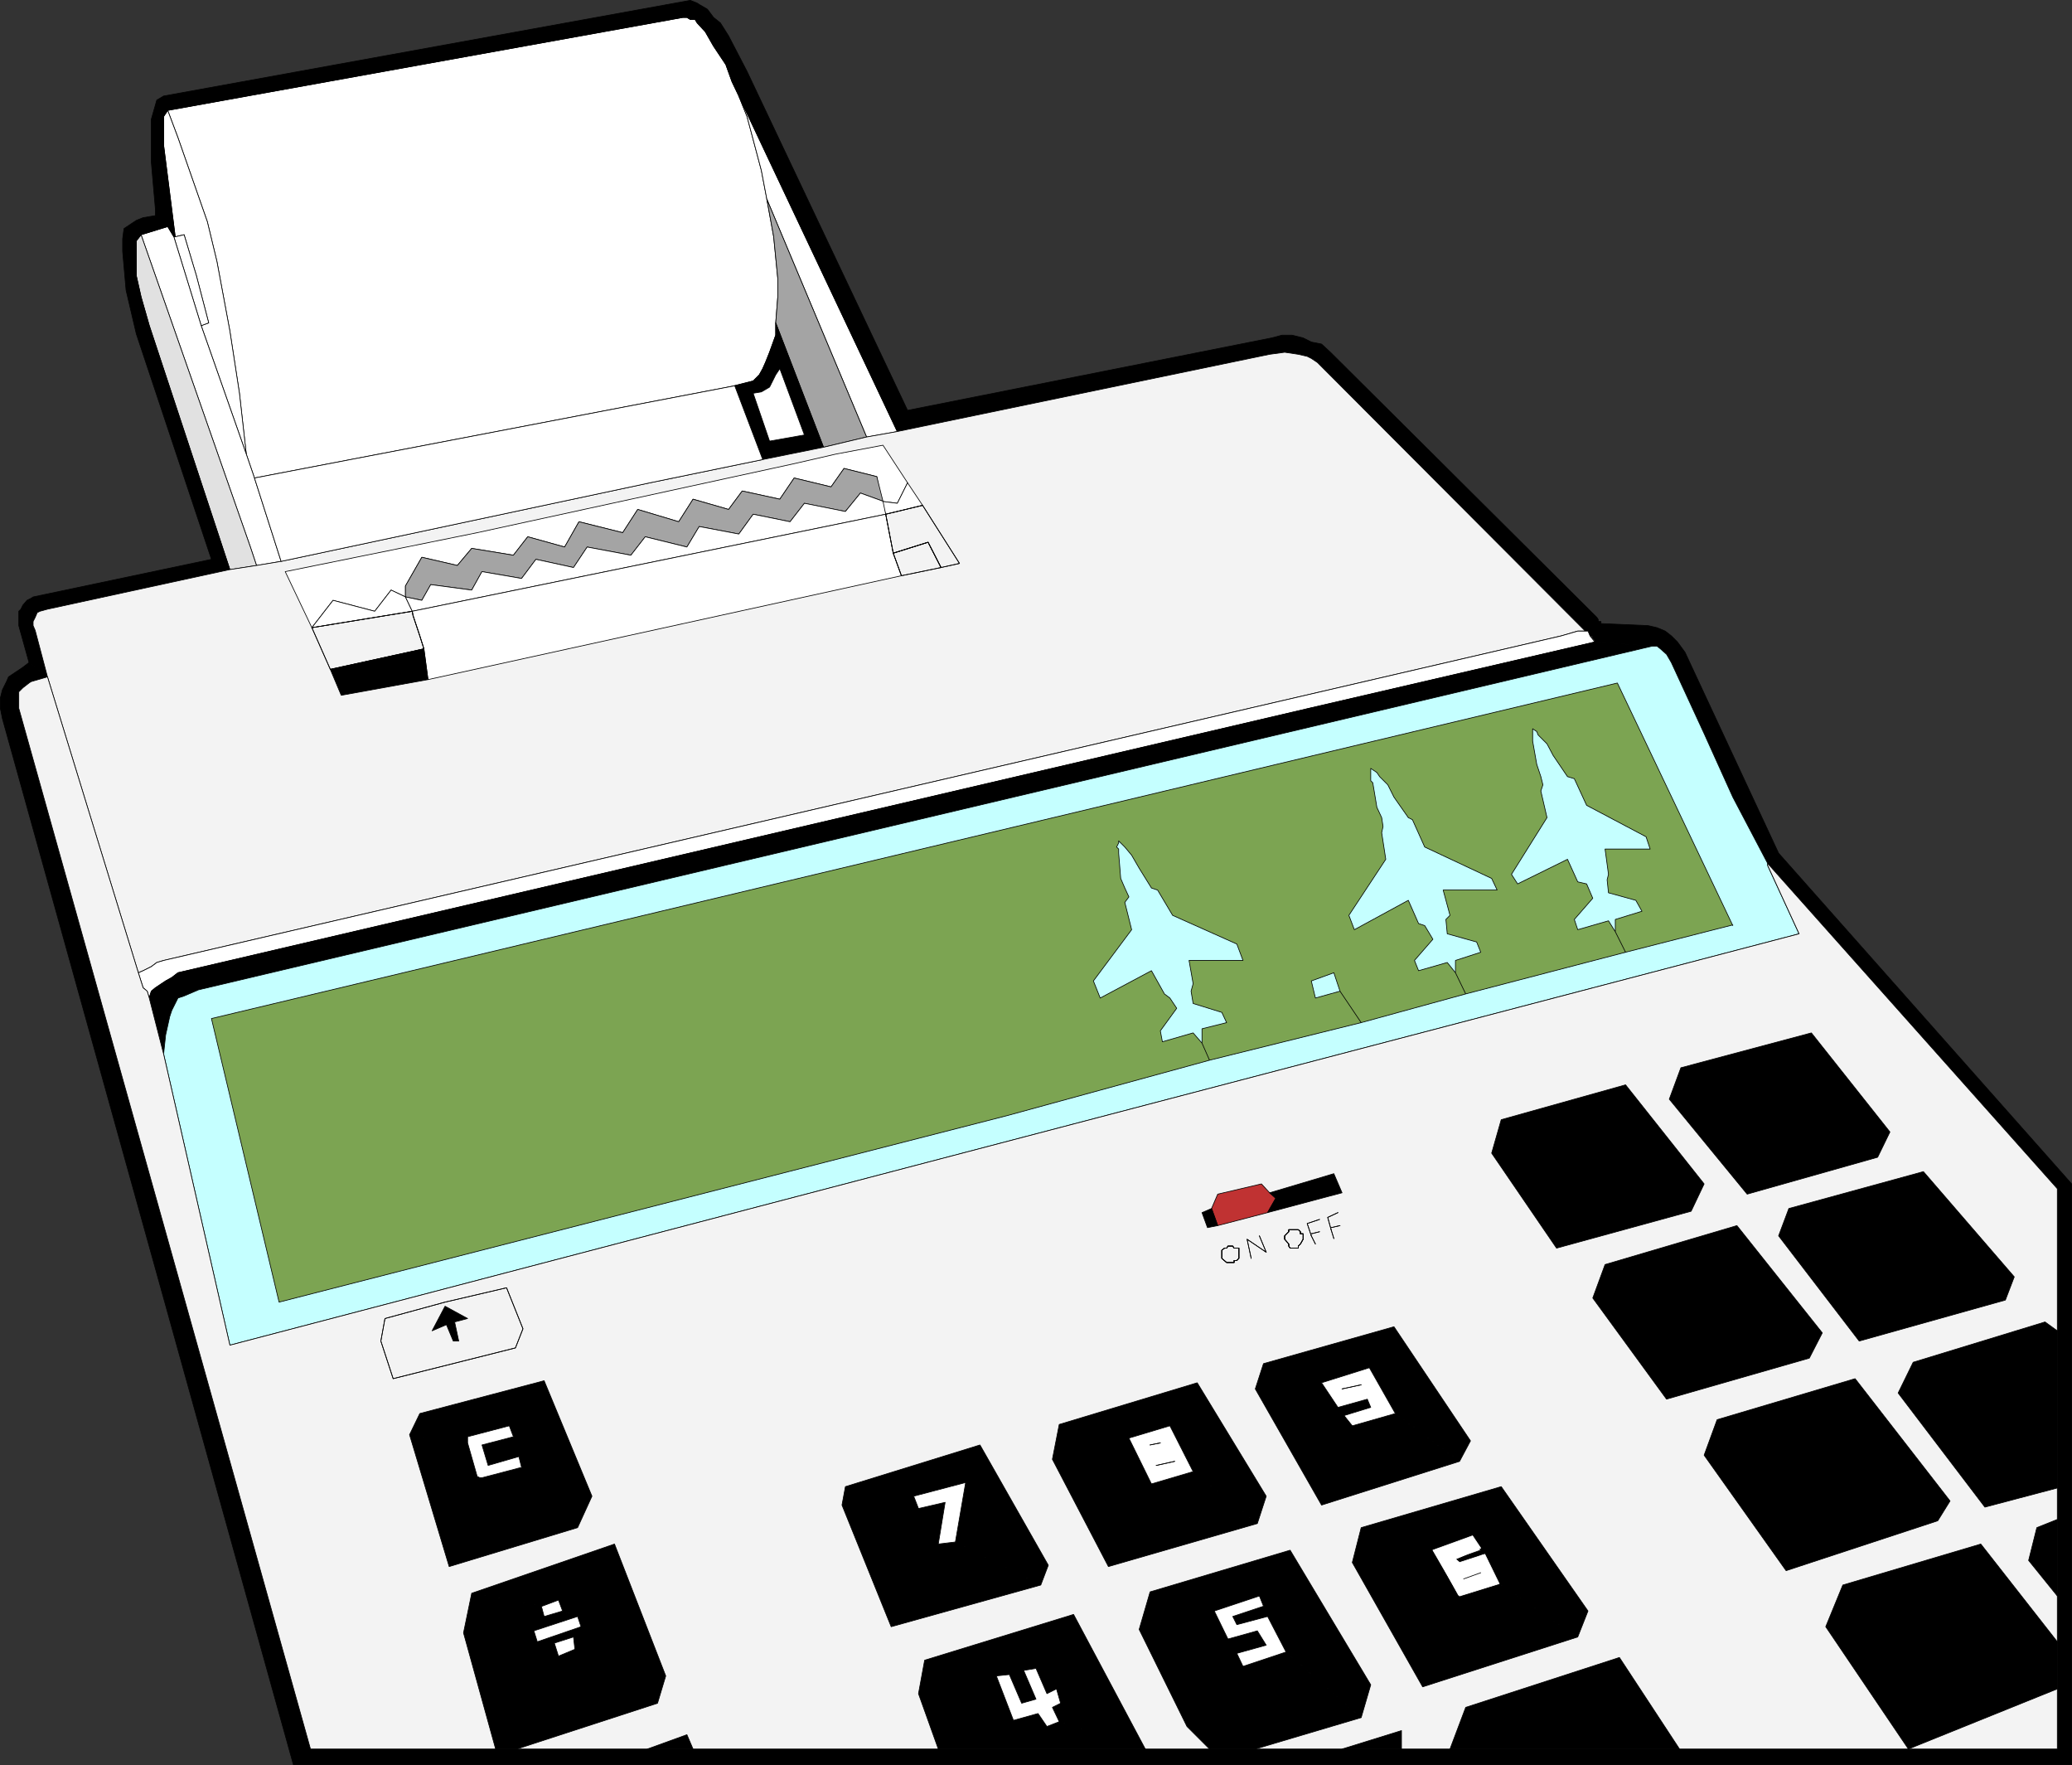 <?xml version="1.0" encoding="UTF-8" standalone="no"?>
<svg
   version="1.0"
   width="129.681mm"
   height="110.442mm"
   id="svg148"
   sodipodi:docname="Air Force Budget.wmf"
   xmlns:inkscape="http://www.inkscape.org/namespaces/inkscape"
   xmlns:sodipodi="http://sodipodi.sourceforge.net/DTD/sodipodi-0.dtd"
   xmlns="http://www.w3.org/2000/svg"
   xmlns:svg="http://www.w3.org/2000/svg">
  <rect width="100%" height="100%" fill="#333333" stroke="none"/>
  <sodipodi:namedview
     id="namedview148"
     pagecolor="#ffffff"
     bordercolor="#000000"
     borderopacity="0.25"
     inkscape:showpageshadow="2"
     inkscape:pageopacity="0.0"
     inkscape:pagecheckerboard="0"
     inkscape:deskcolor="#d1d1d1"
     inkscape:document-units="mm" />
  <defs
     id="defs1">
    <pattern
       id="WMFhbasepattern"
       patternUnits="userSpaceOnUse"
       width="6"
       height="6"
       x="0"
       y="0" />
  </defs>
  <path
     style="fill:#ffffff;fill-opacity:1;fill-rule:evenodd;stroke:none"
     d="m 183.497,79.266 -1.454,4.04 -0.97,2.424 -0.646,1.454 -0.808,1.454 -1.454,1.454 -4.363,1.131 L 60.196,113.041 58.257,107.385 56.641,93.002 54.378,78.296 51.308,61.813 49.046,52.44 42.097,32.563 39.673,26.099 161.519,4.121 h 0.97 l 0.808,0.485 h 1.131 l 0.485,0.808 1.939,2.101 1.939,3.394 2.909,4.363 1.454,4.04 1.616,3.394 1.939,4.848 3.394,12.767 1.293,6.787 1.616,8.888 0.97,9.858 v 4.363 l -0.485,6.141 v 2.909 z"
     id="path1" />
  <path
     style="fill:none;stroke:#000000;stroke-width:0.162px;stroke-linecap:round;stroke-linejoin:round;stroke-miterlimit:4;stroke-dasharray:none;stroke-opacity:1"
     d="m 183.497,79.266 -1.454,4.04 -0.97,2.424 -0.646,1.454 -0.808,1.454 -1.454,1.454 -4.363,1.131 L 60.196,113.041 58.257,107.385 56.641,93.002 54.378,78.296 51.308,61.813 49.046,52.44 42.097,32.563 39.673,26.099 161.519,4.121 h 0.97 l 0.808,0.485 h 1.131 l 0.485,0.808 1.939,2.101 1.939,3.394 2.909,4.363 1.454,4.04 1.616,3.394 1.939,4.848 3.394,12.767 1.293,6.787 1.616,8.888 0.97,9.858 v 4.363 l -0.485,6.141 v 2.909 0"
     id="path2" />
  <path
     style="fill:#ffffff;fill-opacity:1;fill-rule:evenodd;stroke:none"
     d="m 39.673,26.099 2.424,6.464 6.949,19.877 2.262,9.373 3.07,16.483 2.262,14.706 1.616,14.383 L 47.591,77.004 49.369,76.357 46.46,65.207 43.551,55.51 41.45,55.995 38.703,34.341 v -6.787 l 0.97,-1.454 z"
     id="path3" />
  <path
     style="fill:none;stroke:#000000;stroke-width:0.162px;stroke-linecap:round;stroke-linejoin:round;stroke-miterlimit:4;stroke-dasharray:none;stroke-opacity:1"
     d="m 39.673,26.099 2.424,6.464 6.949,19.877 2.262,9.373 3.07,16.483 2.262,14.706 1.616,14.383 L 47.591,77.004 49.369,76.357 46.46,65.207 43.551,55.51 41.45,55.995 38.703,34.341 v -6.787 l 0.97,-1.454 v 0"
     id="path4" />
  <path
     style="fill:#ffffff;fill-opacity:1;fill-rule:evenodd;stroke:none"
     d="M 47.591,77.004 49.369,76.357 46.46,65.207 43.551,55.51 41.45,55.995 h -0.323 z"
     id="path5" />
  <path
     style="fill:none;stroke:#000000;stroke-width:0.162px;stroke-linecap:round;stroke-linejoin:round;stroke-miterlimit:4;stroke-dasharray:none;stroke-opacity:1"
     d="M 47.591,77.004 49.369,76.357 46.46,65.207 43.551,55.51 41.45,55.995 h -0.323 l 6.464,21.008 v 0"
     id="path6" />
  <path
     style="fill:#ffffff;fill-opacity:1;fill-rule:evenodd;stroke:none"
     d="m 60.196,113.041 6.302,19.716 -5.818,0.97 -1.454,-4.363 -25.856,-73.852 6.302,-1.939 1.454,2.424 6.464,21.008 10.666,30.381 z"
     id="path7" />
  <path
     style="fill:none;stroke:#000000;stroke-width:0.162px;stroke-linecap:round;stroke-linejoin:round;stroke-miterlimit:4;stroke-dasharray:none;stroke-opacity:1"
     d="m 60.196,113.041 6.302,19.716 -5.818,0.97 -1.454,-4.363 -25.856,-73.852 6.302,-1.939 1.454,2.424 6.464,21.008 10.666,30.381 1.939,5.656 v 0"
     id="path8" />
  <path
     style="fill:#e1e1e1;fill-opacity:1;fill-rule:evenodd;stroke:none"
     d="M 60.681,133.726 54.378,134.696 35.31,77.004 33.37,70.216 32.239,65.207 v -8.242 l 1.131,-1.454 25.856,73.852 z"
     id="path9" />
  <path
     style="fill:none;stroke:#000000;stroke-width:0.162px;stroke-linecap:round;stroke-linejoin:round;stroke-miterlimit:4;stroke-dasharray:none;stroke-opacity:1"
     d="M 60.681,133.726 54.378,134.696 35.31,77.004 33.37,70.216 32.239,65.207 v -8.242 l 1.131,-1.454 25.856,73.852 1.454,4.363 v 0"
     id="path10" />
  <path
     style="fill:#ffffff;fill-opacity:1;fill-rule:evenodd;stroke:none"
     d="m 204.989,103.345 7.272,-1.293 -37.491,-79.347 1.939,4.848 3.394,12.767 1.293,6.787 z"
     id="path11" />
  <path
     style="fill:none;stroke:#000000;stroke-width:0.162px;stroke-linecap:round;stroke-linejoin:round;stroke-miterlimit:4;stroke-dasharray:none;stroke-opacity:1"
     d="m 204.989,103.345 7.272,-1.293 -37.491,-79.347 1.939,4.848 3.394,12.767 1.293,6.787 23.594,56.238 v 0"
     id="path12" />
  <path
     style="fill:#a4a4a4;fill-opacity:1;fill-rule:evenodd;stroke:none"
     d="m 183.497,76.357 11.312,29.412 10.181,-2.424 -23.594,-56.238 1.616,8.888 0.97,9.858 v 4.363 l -0.485,6.141 z"
     id="path13" />
  <path
     style="fill:none;stroke:#000000;stroke-width:0.162px;stroke-linecap:round;stroke-linejoin:round;stroke-miterlimit:4;stroke-dasharray:none;stroke-opacity:1"
     d="m 183.497,76.357 11.312,29.412 10.181,-2.424 -23.594,-56.238 1.616,8.888 0.97,9.858 v 4.363 l -0.485,6.141 v 0"
     id="path14" />
  <path
     style="fill:#000000;fill-opacity:1;fill-rule:evenodd;stroke:none"
     d="M 221.957,413.622 H 73.447 L 4.444,167.501 v -3.878 l 0.97,-0.97 1.454,-1.131 0.485,-0.323 3.878,-1.131 -4.363,-3.394 -1.454,1.131 -1.454,0.97 -1.939,1.293 -0.485,1.131 -0.97,1.939 -0.485,1.939 v 2.424 L 0.566,169.925 69.407,417.339 H 490.051 V 279.976 l -69.326,-78.216 -22.139,-47.511 -1.778,-2.424 -1.454,-1.454 -1.454,-1.131 -1.939,-0.808 -2.101,-0.485 -11.15,-0.485 v -0.485 h -0.646 v -0.485 l -0.323,-0.485 -63.024,-62.702 -2.101,-1.939 -2.424,-0.485 -1.939,-0.97 -2.586,-0.646 h -2.424 l -2.424,0.646 -86.133,17.13 -37.976,-80.155 -4.363,-8.403 -1.939,-3.07 -1.616,-1.293 -1.454,-1.939 -1.939,-1.131 -0.485,-0.323 -1.616,-0.646 -124.593,22.624 -1.616,0.97 -1.293,4.525 v 10.181 l 0.97,11.151 v 1.454 l -2.909,0.485 -1.616,0.646 -1.454,0.97 -1.454,0.97 -0.323,2.424 v 2.909 l 0.808,9.211 2.424,10.343 17.776,53.329 -42.178,8.888 -0.485,0.323 -0.97,0.485 -0.97,1.131 -0.485,0.97 -0.485,0.485 v 3.394 l 2.424,8.727 4.363,3.394 -2.909,-10.989 -0.485,-1.131 v -0.97 l 0.485,-0.97 0.485,-1.131 0.646,-0.323 1.778,-0.485 43.147,-9.373 L 35.31,77.004 33.37,70.216 32.239,65.207 v -8.242 l 1.131,-1.454 6.302,-1.939 1.454,2.424 h 0.323 L 38.703,34.341 V 27.553 L 39.673,26.099 161.519,4.121 h 0.97 l 0.808,0.485 h 1.131 l 0.485,0.808 1.939,2.101 1.939,3.394 2.909,4.363 1.454,4.04 1.616,3.394 37.491,79.347 88.072,-18.261 3.555,-0.485 3.232,0.485 2.101,0.485 0.97,0.485 1.454,0.97 64.478,64.641 h 0.646 v 0.485 l 0.485,0.485 v 0.485 l 13.574,0.97 h 1.131 l 0.808,0.646 1.454,1.293 1.131,1.939 7.757,16.807 6.787,15.029 8.242,15.675 68.518,76.923 v 132.514 h -264.7 z"
     id="path15" />
  <path
     style="fill:none;stroke:#000000;stroke-width:0.162px;stroke-linecap:round;stroke-linejoin:round;stroke-miterlimit:4;stroke-dasharray:none;stroke-opacity:1"
     d="M 221.957,413.622 H 73.447 L 4.444,167.501 v -3.878 l 0.97,-0.97 1.454,-1.131 0.485,-0.323 3.878,-1.131 -4.363,-3.394 -1.454,1.131 -1.454,0.97 -1.939,1.293 -0.485,1.131 -0.97,1.939 -0.485,1.939 v 2.424 L 0.566,169.925 69.407,417.339 H 490.051 V 279.976 l -69.326,-78.216 -22.139,-47.511 -1.778,-2.424 -1.454,-1.454 -1.454,-1.131 -1.939,-0.808 -2.101,-0.485 -11.15,-0.485 v -0.485 h -0.646 v -0.485 l -0.323,-0.485 -63.024,-62.702 -2.101,-1.939 -2.424,-0.485 -1.939,-0.97 -2.586,-0.646 h -2.424 l -2.424,0.646 -86.133,17.13 -37.976,-80.155 -4.363,-8.403 -1.939,-3.07 -1.616,-1.293 -1.454,-1.939 -1.939,-1.131 -0.485,-0.323 -1.616,-0.646 -124.593,22.624 -1.616,0.97 -1.293,4.525 v 10.181 l 0.97,11.151 v 1.454 l -2.909,0.485 -1.616,0.646 -1.454,0.97 -1.454,0.97 -0.323,2.424 v 2.909 l 0.808,9.211 2.424,10.343 17.776,53.329 -42.178,8.888 -0.485,0.323 -0.97,0.485 -0.97,1.131 -0.485,0.97 -0.485,0.485 v 3.394 l 2.424,8.727 4.363,3.394 -2.909,-10.989 -0.485,-1.131 v -0.97 l 0.485,-0.97 0.485,-1.131 0.646,-0.323 1.778,-0.485 43.147,-9.373 L 35.31,77.004 33.37,70.216 32.239,65.207 v -8.242 l 1.131,-1.454 6.302,-1.939 1.454,2.424 h 0.323 L 38.703,34.341 V 27.553 L 39.673,26.099 161.519,4.121 h 0.97 l 0.808,0.485 h 1.131 l 0.485,0.808 1.939,2.101 1.939,3.394 2.909,4.363 1.454,4.04 1.616,3.394 37.491,79.347 88.072,-18.261 3.555,-0.485 3.232,0.485 2.101,0.485 0.97,0.485 1.454,0.97 64.478,64.641 h 0.646 v 0.485 l 0.485,0.485 v 0.485 l 13.574,0.97 h 1.131 l 0.808,0.646 1.454,1.293 1.131,1.939 7.757,16.807 6.787,15.029 8.242,15.675 68.518,76.923 v 132.514 h -264.7 v 0"
     id="path16" />
  <path
     style="fill:#000000;fill-opacity:1;fill-rule:evenodd;stroke:none"
     d="m 173.639,91.225 4.525,-1.131 1.454,-1.454 0.808,-1.454 0.646,-1.454 0.97,-2.424 1.454,-4.04 V 76.357 l 11.312,29.412 -14.382,2.909 1.616,-4.363 8.242,-1.454 -5.818,-15.675 -0.97,1.454 -0.97,1.939 -0.485,0.97 -1.939,1.131 -1.939,0.323 3.878,11.312 -1.616,4.363 -6.626,-17.453 v 0 z"
     id="path17" />
  <path
     style="fill:none;stroke:#000000;stroke-width:0.162px;stroke-linecap:round;stroke-linejoin:round;stroke-miterlimit:4;stroke-dasharray:none;stroke-opacity:1"
     d="m 173.639,91.225 4.525,-1.131 1.454,-1.454 0.808,-1.454 0.646,-1.454 0.97,-2.424 1.454,-4.04 V 76.357 l 11.312,29.412 -14.382,2.909 1.616,-4.363 8.242,-1.454 -5.818,-15.675 -0.97,1.454 -0.97,1.939 -0.485,0.97 -1.939,1.131 -1.939,0.323 3.878,11.312 -1.616,4.363 -6.626,-17.453 v 0"
     id="path18" />
  <path
     style="fill:#f3f3f3;fill-opacity:1;fill-rule:evenodd;stroke:none"
     d="m 11.231,160.067 21.493,69.974 1.131,-0.485 1.939,-0.97 1.293,-0.97 1.616,-0.485 330.633,-76.761 3.878,-1.131 h 2.424 l 0.485,1.131 -64.478,-64.641 -1.454,-0.97 -0.97,-0.485 -2.101,-0.485 -3.232,-0.485 -3.555,0.485 -88.072,18.261 -7.272,1.293 -10.181,2.424 -14.382,2.909 -26.664,5.494 -87.264,18.584 -5.818,0.97 -6.302,0.97 -43.147,9.373 -1.778,0.485 -0.646,0.323 -0.485,1.131 -0.485,0.97 v 0.97 l 0.485,1.131 z"
     id="path19" />
  <path
     style="fill:none;stroke:#000000;stroke-width:0.162px;stroke-linecap:round;stroke-linejoin:round;stroke-miterlimit:4;stroke-dasharray:none;stroke-opacity:1"
     d="m 11.231,160.067 21.493,69.974 1.131,-0.485 1.939,-0.97 1.293,-0.97 1.616,-0.485 330.633,-76.761 3.878,-1.131 h 2.424 l 0.485,1.131 -64.478,-64.641 -1.454,-0.97 -0.97,-0.485 -2.101,-0.485 -3.232,-0.485 -3.555,0.485 -88.072,18.261 -7.272,1.293 -10.181,2.424 -14.382,2.909 -26.664,5.494 -87.264,18.584 -5.818,0.97 -6.302,0.97 -43.147,9.373 -1.778,0.485 -0.646,0.323 -0.485,1.131 -0.485,0.97 v 0.97 l 0.485,1.131 2.909,10.989 v 0"
     id="path20" />
  <path
     style="fill:#ffffff;fill-opacity:1;fill-rule:evenodd;stroke:none"
     d="m 376.124,150.371 -0.485,-1.131 h -2.424 l -3.878,1.131 -330.633,76.761 -1.616,0.485 -1.293,0.97 -1.939,0.97 -1.131,0.485 1.131,3.555 0.97,0.808 0.485,1.616 0.485,-1.616 0.97,-0.808 1.454,-0.97 0.97,-0.646 1.454,-0.808 1.454,-1.131 267.609,-62.54 67.549,-15.675 -1.131,-1.454 z"
     id="path21" />
  <path
     style="fill:none;stroke:#000000;stroke-width:0.162px;stroke-linecap:round;stroke-linejoin:round;stroke-miterlimit:4;stroke-dasharray:none;stroke-opacity:1"
     d="m 376.124,150.371 -0.485,-1.131 h -2.424 l -3.878,1.131 -330.633,76.761 -1.616,0.485 -1.293,0.97 -1.939,0.97 -1.131,0.485 1.131,3.555 0.97,0.808 0.485,1.616 0.485,-1.616 0.97,-0.808 1.454,-0.97 0.97,-0.646 1.454,-0.808 1.454,-1.131 267.609,-62.54 67.549,-15.675 -1.131,-1.454 v 0"
     id="path22" />
  <path
     style="fill:#000000;fill-opacity:1;fill-rule:evenodd;stroke:none"
     d="m 38.703,249.11 -3.394,-13.09 0.485,-1.616 0.97,-0.808 1.454,-0.97 0.97,-0.646 1.454,-0.808 1.454,-1.131 267.609,-62.54 67.549,-15.675 13.574,0.97 -343.884,81.286 -3.394,1.454 -1.454,0.485 -0.97,1.939 -0.485,0.97 -0.485,1.454 -0.97,4.363 -0.485,4.525 v 0 z"
     id="path23" />
  <path
     style="fill:none;stroke:#000000;stroke-width:0.162px;stroke-linecap:round;stroke-linejoin:round;stroke-miterlimit:4;stroke-dasharray:none;stroke-opacity:1"
     d="m 38.703,249.11 -3.394,-13.09 0.485,-1.616 0.97,-0.808 1.454,-0.97 0.97,-0.646 1.454,-0.808 1.454,-1.131 267.609,-62.54 67.549,-15.675 13.574,0.97 -343.884,81.286 -3.394,1.454 -1.454,0.485 -0.97,1.939 -0.485,0.97 -0.485,1.454 -0.97,4.363 -0.485,4.525 v 0"
     id="path24" />
  <path
     style="fill:#c5ffff;fill-opacity:1;fill-rule:evenodd;stroke:none"
     d="m 418.14,204.185 -8.242,-15.675 -6.787,-15.029 -7.757,-16.807 -1.131,-1.939 -1.454,-1.293 -0.808,-0.646 h -1.131 l -343.884,81.286 -3.394,1.454 -1.454,0.485 -0.97,1.939 -0.485,0.97 -0.485,1.454 -0.97,4.363 -0.485,4.525 15.675,68.843 371.195,-97.285 -7.434,-16.16 v -0.485 z"
     id="path25" />
  <path
     style="fill:none;stroke:#000000;stroke-width:0.162px;stroke-linecap:round;stroke-linejoin:round;stroke-miterlimit:4;stroke-dasharray:none;stroke-opacity:1"
     d="m 418.14,204.185 -8.242,-15.675 -6.787,-15.029 -7.757,-16.807 -1.131,-1.939 -1.454,-1.293 -0.808,-0.646 h -1.131 l -343.884,81.286 -3.394,1.454 -1.454,0.485 -0.97,1.939 -0.485,0.97 -0.485,1.454 -0.97,4.363 -0.485,4.525 15.675,68.843 371.195,-97.285 -7.434,-16.16 v -0.485 0"
     id="path26" />
  <path
     style="fill:#7ca452;fill-opacity:1;fill-rule:evenodd;stroke:none"
     d="m 409.898,218.729 -25.371,6.464 -2.424,-4.848 v -2.909 l 6.302,-1.939 -1.454,-2.586 -6.464,-1.778 -0.323,-3.07 0.323,-1.293 -0.808,-5.979 h 10.666 l -0.97,-2.909 -14.059,-7.434 -2.909,-6.303 -1.616,-0.485 -3.394,-5.01 -1.454,-2.747 -2.101,-2.101 -0.323,-0.808 -0.97,-0.646 v 2.909 l 0.97,5.494 0.97,2.909 0.485,1.939 -0.485,1.454 1.454,6.302 -8.403,13.413 1.454,2.262 11.797,-5.818 2.424,5.333 2.101,0.485 1.454,3.394 -4.363,5.01 0.808,2.424 7.272,-2.101 1.616,2.586 2.424,4.848 -37.814,9.858 -2.424,-5.01 v -2.909 l 5.979,-1.939 -0.97,-2.424 -6.949,-1.939 -0.323,-3.394 0.97,-0.97 -1.616,-5.979 H 354.146 l -1.293,-2.747 -15.837,-7.434 -2.909,-6.464 -0.97,-0.485 -3.394,-4.848 -1.454,-2.909 -1.939,-1.939 -0.646,-0.97 -1.454,-0.97 v 2.909 l 0.485,0.485 0.97,5.818 1.131,2.424 0.323,2.101 -0.323,1.454 0.97,6.303 -8.726,13.251 1.293,3.394 12.766,-6.949 2.424,5.494 1.454,0.485 1.939,3.232 -4.363,5.01 0.97,2.424 6.787,-1.939 1.939,2.424 2.424,5.01 -24.725,6.787 -5.01,-7.434 -1.454,-4.363 -5.333,1.939 0.97,4.04 5.818,-1.616 5.01,7.434 -35.875,8.888 -1.778,-4.04 v -3.394 l 5.818,-1.454 -1.131,-2.424 -6.787,-2.101 -0.485,-2.909 0.485,-1.778 -0.97,-5.494 h 12.766 l -1.454,-3.878 -15.19,-6.787 -3.555,-5.979 -1.454,-0.485 -2.909,-4.686 -1.778,-3.07 -1.616,-1.939 -1.454,-1.454 v 0.485 l -0.485,0.97 0.485,0.485 v 0.97 l 0.485,5.979 0.97,2.262 0.97,2.101 -0.97,1.293 1.616,6.464 -9.05,12.12 1.616,4.04 12.12,-6.464 3.07,5.494 1.293,0.97 1.616,2.424 -3.878,5.333 0.485,2.586 7.272,-2.101 2.101,2.424 1.778,4.04 -47.834,13.09 -172.265,44.117 -15.998,-67.065 332.572,-79.347 27.31,57.369 v 0 z"
     id="path27" />
  <path
     style="fill:none;stroke:#000000;stroke-width:0.162px;stroke-linecap:round;stroke-linejoin:round;stroke-miterlimit:4;stroke-dasharray:none;stroke-opacity:1"
     d="m 409.898,218.729 -25.371,6.464 -2.424,-4.848 v -2.909 l 6.302,-1.939 -1.454,-2.586 -6.464,-1.778 -0.323,-3.07 0.323,-1.293 -0.808,-5.979 h 10.666 l -0.97,-2.909 -14.059,-7.434 -2.909,-6.303 -1.616,-0.485 -3.394,-5.01 -1.454,-2.747 -2.101,-2.101 -0.323,-0.808 -0.97,-0.646 v 2.909 l 0.97,5.494 0.97,2.909 0.485,1.939 -0.485,1.454 1.454,6.302 -8.403,13.413 1.454,2.262 11.797,-5.818 2.424,5.333 2.101,0.485 1.454,3.394 -4.363,5.01 0.808,2.424 7.272,-2.101 1.616,2.586 2.424,4.848 -37.814,9.858 -2.424,-5.01 v -2.909 l 5.979,-1.939 -0.97,-2.424 -6.949,-1.939 -0.323,-3.394 0.97,-0.97 -1.616,-5.979 H 354.146 l -1.293,-2.747 -15.837,-7.434 -2.909,-6.464 -0.97,-0.485 -3.394,-4.848 -1.454,-2.909 -1.939,-1.939 -0.646,-0.97 -1.454,-0.97 v 2.909 l 0.485,0.485 0.97,5.818 1.131,2.424 0.323,2.101 -0.323,1.454 0.97,6.303 -8.726,13.251 1.293,3.394 12.766,-6.949 2.424,5.494 1.454,0.485 1.939,3.232 -4.363,5.01 0.97,2.424 6.787,-1.939 1.939,2.424 2.424,5.01 -24.725,6.787 -5.01,-7.434 -1.454,-4.363 -5.333,1.939 0.97,4.04 5.818,-1.616 5.01,7.434 -35.875,8.888 -1.778,-4.04 v -3.394 l 5.818,-1.454 -1.131,-2.424 -6.787,-2.101 -0.485,-2.909 0.485,-1.778 -0.97,-5.494 h 12.766 l -1.454,-3.878 -15.19,-6.787 -3.555,-5.979 -1.454,-0.485 -2.909,-4.686 -1.778,-3.07 -1.616,-1.939 -1.454,-1.454 v 0.485 l -0.485,0.97 0.485,0.485 v 0.97 l 0.485,5.979 0.97,2.262 0.97,2.101 -0.97,1.293 1.616,6.464 -9.05,12.12 1.616,4.04 12.12,-6.464 3.07,5.494 1.293,0.97 1.616,2.424 -3.878,5.333 0.485,2.586 7.272,-2.101 2.101,2.424 1.778,4.04 -47.834,13.09 -172.265,44.117 -15.998,-67.065 332.572,-79.347 27.31,57.369 v 0"
     id="path28" />
  <path
     style="fill:#f3f3f3;fill-opacity:1;fill-rule:evenodd;stroke:none"
     d="M 221.957,413.622 H 73.447 L 4.444,167.501 v -3.878 l 0.97,-0.97 1.454,-1.131 0.485,-0.323 3.878,-1.131 21.493,69.974 1.131,3.555 0.97,0.808 0.485,1.616 3.394,13.251 15.675,68.843 371.195,-97.285 -7.434,-16.16 v -0.485 l 68.518,76.923 v 132.514 h -264.7 z"
     id="path29" />
  <path
     style="fill:none;stroke:#000000;stroke-width:0.162px;stroke-linecap:round;stroke-linejoin:round;stroke-miterlimit:4;stroke-dasharray:none;stroke-opacity:1"
     d="M 221.957,413.622 H 73.447 L 4.444,167.501 v -3.878 l 0.97,-0.97 1.454,-1.131 0.485,-0.323 3.878,-1.131 21.493,69.974 1.131,3.555 0.97,0.808 0.485,1.616 3.394,13.251 15.675,68.843 371.195,-97.285 -7.434,-16.16 v -0.485 l 68.518,76.923 v 132.514 h -264.7 v 0"
     id="path30" />
  <path
     style="fill:#000000;fill-opacity:1;fill-rule:evenodd;stroke:none"
     d="m 163.943,413.622 -1.454,-3.394 -9.373,3.394 h 10.827 z"
     id="path31" />
  <path
     style="fill:none;stroke:#000000;stroke-width:0.162px;stroke-linecap:round;stroke-linejoin:round;stroke-miterlimit:4;stroke-dasharray:none;stroke-opacity:1"
     d="m 163.943,413.622 -1.454,-3.394 -9.373,3.394 h 10.827 v 0"
     id="path32" />
  <path
     style="fill:none;stroke:#000000;stroke-width:0.162px;stroke-linecap:round;stroke-linejoin:round;stroke-miterlimit:4;stroke-dasharray:none;stroke-opacity:1"
     d="m 105.282,307.934 14.544,-3.394 3.878,9.696 -1.778,4.525 -28.926,7.272 -2.909,-8.888 0.97,-5.333 14.221,-3.878"
     id="path33" />
  <path
     style="fill:none;stroke:#000000;stroke-width:0.162px;stroke-linecap:round;stroke-linejoin:round;stroke-miterlimit:4;stroke-dasharray:none;stroke-opacity:1"
     d="m 105.282,307.934 14.544,-3.394 3.878,9.696 -1.778,4.525 -28.926,7.272 -2.909,-8.888 0.97,-5.333 14.221,-3.878"
     id="path34" />
  <path
     style="fill:#000000;fill-opacity:1;fill-rule:evenodd;stroke:none"
     d="m 108.514,317.145 -0.97,-4.525 3.07,-0.808 -5.333,-2.909 -3.07,5.818 3.394,-1.454 1.616,3.878 z"
     id="path35" />
  <path
     style="fill:none;stroke:#000000;stroke-width:0.162px;stroke-linecap:round;stroke-linejoin:round;stroke-miterlimit:4;stroke-dasharray:none;stroke-opacity:1"
     d="m 108.514,317.145 -0.97,-4.525 3.07,-0.808 -5.333,-2.909 -3.07,5.818 3.394,-1.454 1.616,3.878 h 1.293 v 0"
     id="path36" />
  <path
     style="fill:#000000;fill-opacity:1;fill-rule:evenodd;stroke:none"
     d="m 122.735,344.456 0.646,2.586 -9.373,2.424 h -0.485 l -0.646,-0.323 -2.262,-7.919 -13.736,-1.939 9.373,31.189 30.381,-9.211 3.394,-7.434 -11.312,-27.311 -29.411,7.757 -2.424,5.01 13.736,1.939 v -1.454 l 9.858,-2.586 0.97,2.586 -7.434,1.939 1.454,4.848 7.272,-2.101 z"
     id="path37" />
  <path
     style="fill:none;stroke:#000000;stroke-width:0.162px;stroke-linecap:round;stroke-linejoin:round;stroke-miterlimit:4;stroke-dasharray:none;stroke-opacity:1"
     d="m 122.735,344.456 0.646,2.586 -9.373,2.424 h -0.485 l -0.646,-0.323 -2.262,-7.919 -13.736,-1.939 9.373,31.189 30.381,-9.211 3.394,-7.434 -11.312,-27.311 -29.411,7.757 -2.424,5.01 13.736,1.939 v -1.454 l 9.858,-2.586 0.97,2.586 -7.434,1.939 1.454,4.848 7.272,-2.101 v 0"
     id="path38" />
  <path
     style="fill:#000000;fill-opacity:1;fill-rule:evenodd;stroke:none"
     d="m 117.241,413.622 -7.595,-27.472 1.939,-9.373 16.645,3.07 0.485,2.424 4.363,-1.293 3.555,1.293 -10.342,3.394 0.808,2.586 10.342,-3.555 -1.778,2.424 -4.525,1.454 0.97,3.07 3.878,-1.616 -0.323,-2.909 1.778,-2.424 -0.808,-2.424 -3.555,-1.293 -0.97,-2.586 -3.878,1.454 -16.645,-3.07 33.774,-11.635 12.12,31.189 -1.939,6.464 -33.29,10.827 h -4.848 v 0 z"
     id="path39" />
  <path
     style="fill:none;stroke:#000000;stroke-width:0.162px;stroke-linecap:round;stroke-linejoin:round;stroke-miterlimit:4;stroke-dasharray:none;stroke-opacity:1"
     d="m 117.241,413.622 -7.595,-27.472 1.939,-9.373 16.645,3.07 0.485,2.424 4.363,-1.293 3.555,1.293 -10.342,3.394 0.808,2.586 10.342,-3.555 -1.778,2.424 -4.525,1.454 0.97,3.07 3.878,-1.616 -0.323,-2.909 1.778,-2.424 -0.808,-2.424 -3.555,-1.293 -0.97,-2.586 -3.878,1.454 -16.645,-3.07 33.774,-11.635 12.12,31.189 -1.939,6.464 -33.29,10.827 h -4.848 v 0"
     id="path40" />
  <path
     style="fill:#000000;fill-opacity:1;fill-rule:evenodd;stroke:none"
     d="m 210.807,384.695 35.39,-9.858 -20.2,-10.181 -4.04,0.485 1.616,-9.858 -6.302,1.454 -1.131,-2.909 12.282,-3.232 -2.424,14.059 20.2,10.181 1.778,-4.686 -16.16,-28.442 -31.835,9.858 -0.808,4.363 z"
     id="path41" />
  <path
     style="fill:none;stroke:#000000;stroke-width:0.162px;stroke-linecap:round;stroke-linejoin:round;stroke-miterlimit:4;stroke-dasharray:none;stroke-opacity:1"
     d="m 210.807,384.695 35.39,-9.858 -20.2,-10.181 -4.04,0.485 1.616,-9.858 -6.302,1.454 -1.131,-2.909 12.282,-3.232 -2.424,14.059 20.2,10.181 1.778,-4.686 -16.16,-28.442 -31.835,9.858 -0.808,4.363 11.635,28.765 v 0"
     id="path42" />
  <path
     style="fill:#000000;fill-opacity:1;fill-rule:evenodd;stroke:none"
     d="m 221.957,413.622 -4.686,-13.09 1.454,-7.919 35.229,-10.827 16.968,31.836 -20.362,-6.464 -1.616,-3.394 1.939,-0.97 -0.97,-3.394 -2.262,1.131 -2.586,-5.979 -2.909,0.485 2.909,6.787 -3.394,0.97 -2.909,-6.787 -3.07,0.323 4.04,10.504 5.818,-1.616 2.101,3.07 2.909,-1.131 20.362,6.464 h -48.965 z"
     id="path43" />
  <path
     style="fill:none;stroke:#000000;stroke-width:0.162px;stroke-linecap:round;stroke-linejoin:round;stroke-miterlimit:4;stroke-dasharray:none;stroke-opacity:1"
     d="m 221.957,413.622 -4.686,-13.09 1.454,-7.919 35.229,-10.827 16.968,31.836 -20.362,-6.464 -1.616,-3.394 1.939,-0.97 -0.97,-3.394 -2.262,1.131 -2.586,-5.979 -2.909,0.485 2.909,6.787 -3.394,0.97 -2.909,-6.787 -3.07,0.323 4.04,10.504 5.818,-1.616 2.101,3.07 2.909,-1.131 20.362,6.464 h -48.965 v 0"
     id="path44" />
  <path
     style="fill:#000000;fill-opacity:1;fill-rule:evenodd;stroke:none"
     d="m 342.996,413.622 3.717,-9.858 36.36,-11.797 14.221,21.655 h -54.298 z"
     id="path45" />
  <path
     style="fill:none;stroke:#000000;stroke-width:0.162px;stroke-linecap:round;stroke-linejoin:round;stroke-miterlimit:4;stroke-dasharray:none;stroke-opacity:1"
     d="m 342.996,413.622 3.717,-9.858 36.36,-11.797 14.221,21.655 h -54.298 v 0"
     id="path46" />
  <path
     style="fill:#000000;fill-opacity:1;fill-rule:evenodd;stroke:none"
     d="m 276.74,337.184 -9.696,2.909 5.333,10.827 9.858,-2.909 15.19,12.282 -35.229,10.181 -13.251,-25.372 1.616,-8.242 32.643,-9.858 16.322,26.826 -2.101,6.464 -15.19,-12.282 z"
     id="path47" />
  <path
     style="fill:none;stroke:#000000;stroke-width:0.162px;stroke-linecap:round;stroke-linejoin:round;stroke-miterlimit:4;stroke-dasharray:none;stroke-opacity:1"
     d="m 276.74,337.184 -9.696,2.909 5.333,10.827 9.858,-2.909 15.19,12.282 -35.229,10.181 -13.251,-25.372 1.616,-8.242 32.643,-9.858 16.322,26.826 -2.101,6.464 -15.19,-12.282 -5.494,-10.827 v 0"
     id="path48" />
  <path
     style="fill:#000000;fill-opacity:1;fill-rule:evenodd;stroke:none"
     d="m 296.94,413.622 25.048,-7.434 -17.776,-15.514 -10.181,3.394 -1.454,-3.07 6.949,-1.939 -2.101,-3.394 -6.949,1.939 -3.232,-6.626 10.666,-3.555 0.97,2.424 -7.272,2.424 0.97,1.939 7.272,-1.939 4.363,8.403 17.776,15.514 2.262,-7.757 -19.069,-31.836 -33.128,9.858 -2.586,8.888 11.312,22.948 5.333,5.333 h 10.827 z"
     id="path49" />
  <path
     style="fill:none;stroke:#000000;stroke-width:0.162px;stroke-linecap:round;stroke-linejoin:round;stroke-miterlimit:4;stroke-dasharray:none;stroke-opacity:1"
     d="m 296.94,413.622 25.048,-7.434 -17.776,-15.514 -10.181,3.394 -1.454,-3.07 6.949,-1.939 -2.101,-3.394 -6.949,1.939 -3.232,-6.626 10.666,-3.555 0.97,2.424 -7.272,2.424 0.97,1.939 7.272,-1.939 4.363,8.403 17.776,15.514 2.262,-7.757 -19.069,-31.836 -33.128,9.858 -2.586,8.888 11.312,22.948 5.333,5.333 h 10.827 v 0"
     id="path50" />
  <path
     style="fill:#000000;fill-opacity:1;fill-rule:evenodd;stroke:none"
     d="m 317.948,334.76 1.939,2.424 10.181,-2.909 15.19,11.312 -32.643,10.343 -15.675,-27.472 1.939,-5.979 30.866,-8.727 18.099,26.988 -2.586,4.848 -15.19,-11.312 -6.141,-10.827 -11.312,3.555 3.878,5.818 6.949,-1.939 0.808,1.939 z"
     id="path51" />
  <path
     style="fill:none;stroke:#000000;stroke-width:0.162px;stroke-linecap:round;stroke-linejoin:round;stroke-miterlimit:4;stroke-dasharray:none;stroke-opacity:1"
     d="m 317.948,334.76 1.939,2.424 10.181,-2.909 15.19,11.312 -32.643,10.343 -15.675,-27.472 1.939,-5.979 30.866,-8.727 18.099,26.988 -2.586,4.848 -15.19,-11.312 -6.141,-10.827 -11.312,3.555 3.878,5.818 6.949,-1.939 0.808,1.939 -6.302,1.939 v 0"
     id="path52" />
  <path
     style="fill:#000000;fill-opacity:1;fill-rule:evenodd;stroke:none"
     d="m 319.887,369.504 16.645,29.412 36.683,-11.797 -18.584,-12.605 -9.696,2.909 -5.979,-10.827 8.888,-2.909 2.424,2.909 -5.979,2.101 0.646,1.454 5.818,-2.586 3.878,6.949 18.584,12.605 2.424,-6.141 -20.523,-29.412 -33.128,9.696 z"
     id="path53" />
  <path
     style="fill:none;stroke:#000000;stroke-width:0.162px;stroke-linecap:round;stroke-linejoin:round;stroke-miterlimit:4;stroke-dasharray:none;stroke-opacity:1"
     d="m 319.887,369.504 16.645,29.412 36.683,-11.797 -18.584,-12.605 -9.696,2.909 -5.979,-10.827 8.888,-2.909 2.424,2.909 -5.979,2.101 0.646,1.454 5.818,-2.586 3.878,6.949 18.584,12.605 2.424,-6.141 -20.523,-29.412 -33.128,9.696 -2.101,8.242 v 0"
     id="path54" />
  <path
     style="fill:#000000;fill-opacity:1;fill-rule:evenodd;stroke:none"
     d="m 317.463,413.622 14.059,-4.363 v 4.363 h -14.059 z"
     id="path55" />
  <path
     style="fill:none;stroke:#000000;stroke-width:0.162px;stroke-linecap:round;stroke-linejoin:round;stroke-miterlimit:4;stroke-dasharray:none;stroke-opacity:1"
     d="m 317.463,413.622 14.059,-4.363 v 4.363 h -14.059 v 0"
     id="path56" />
  <path
     style="fill:#000000;fill-opacity:1;fill-rule:evenodd;stroke:none"
     d="m 394.869,259.938 2.747,-7.434 30.866,-8.242 18.584,23.432 -2.909,5.979 -30.866,8.727 -18.422,-22.463 z"
     id="path57" />
  <path
     style="fill:none;stroke:#000000;stroke-width:0.162px;stroke-linecap:round;stroke-linejoin:round;stroke-miterlimit:4;stroke-dasharray:none;stroke-opacity:1"
     d="m 394.869,259.938 2.747,-7.434 30.866,-8.242 18.584,23.432 -2.909,5.979 -30.866,8.727 -18.422,-22.463 v 0"
     id="path58" />
  <path
     style="fill:#000000;fill-opacity:1;fill-rule:evenodd;stroke:none"
     d="m 368.205,295.167 31.835,-8.727 3.07,-6.464 -18.584,-23.432 -29.411,8.242 -2.262,7.919 15.352,22.463 z"
     id="path59" />
  <path
     style="fill:none;stroke:#000000;stroke-width:0.162px;stroke-linecap:round;stroke-linejoin:round;stroke-miterlimit:4;stroke-dasharray:none;stroke-opacity:1"
     d="m 368.205,295.167 31.835,-8.727 3.07,-6.464 -18.584,-23.432 -29.411,8.242 -2.262,7.919 15.352,22.463 v 0"
     id="path60" />
  <path
     style="fill:#000000;fill-opacity:1;fill-rule:evenodd;stroke:none"
     d="m 486.658,388.25 -18.099,-23.109 -32.643,9.696 -4.04,9.858 19.554,28.927 35.229,-14.221 z"
     id="path61" />
  <path
     style="fill:none;stroke:#000000;stroke-width:0.162px;stroke-linecap:round;stroke-linejoin:round;stroke-miterlimit:4;stroke-dasharray:none;stroke-opacity:1"
     d="m 486.658,388.25 -18.099,-23.109 -32.643,9.696 -4.04,9.858 19.554,28.927 35.229,-14.221 v -11.151 0"
     id="path62" />
  <path
     style="fill:#000000;fill-opacity:1;fill-rule:evenodd;stroke:none"
     d="m 486.658,377.423 -6.787,-8.403 1.939,-7.757 4.848,-1.939 z"
     id="path63" />
  <path
     style="fill:none;stroke:#000000;stroke-width:0.162px;stroke-linecap:round;stroke-linejoin:round;stroke-miterlimit:4;stroke-dasharray:none;stroke-opacity:1"
     d="m 486.658,377.423 -6.787,-8.403 1.939,-7.757 4.848,-1.939 v 18.099 0"
     id="path64" />
  <path
     style="fill:#000000;fill-opacity:1;fill-rule:evenodd;stroke:none"
     d="m 458.378,359.646 2.909,-4.686 -22.462,-28.927 -32.643,9.696 -3.07,8.403 19.392,27.311 z"
     id="path65" />
  <path
     style="fill:none;stroke:#000000;stroke-width:0.162px;stroke-linecap:round;stroke-linejoin:round;stroke-miterlimit:4;stroke-dasharray:none;stroke-opacity:1"
     d="m 458.378,359.646 2.909,-4.686 -22.462,-28.927 -32.643,9.696 -3.07,8.403 19.392,27.311 35.875,-11.797 v 0"
     id="path66" />
  <path
     style="fill:#000000;fill-opacity:1;fill-rule:evenodd;stroke:none"
     d="m 486.658,314.721 -2.909,-2.101 -31.189,9.535 -3.555,7.272 20.523,26.988 17.13,-4.525 z"
     id="path67" />
  <path
     style="fill:none;stroke:#000000;stroke-width:0.162px;stroke-linecap:round;stroke-linejoin:round;stroke-miterlimit:4;stroke-dasharray:none;stroke-opacity:1"
     d="m 486.658,314.721 -2.909,-2.101 -31.189,9.535 -3.555,7.272 20.523,26.988 17.13,-4.525 v -37.169 0"
     id="path68" />
  <path
     style="fill:#000000;fill-opacity:1;fill-rule:evenodd;stroke:none"
     d="m 423.149,285.794 31.835,-8.727 21.493,24.887 -2.101,5.494 -34.582,9.696 -19.069,-24.887 z"
     id="path69" />
  <path
     style="fill:none;stroke:#000000;stroke-width:0.162px;stroke-linecap:round;stroke-linejoin:round;stroke-miterlimit:4;stroke-dasharray:none;stroke-opacity:1"
     d="m 423.149,285.794 31.835,-8.727 21.493,24.887 -2.101,5.494 -34.582,9.696 -19.069,-24.887 2.424,-6.464 v 0"
     id="path70" />
  <path
     style="fill:#000000;fill-opacity:1;fill-rule:evenodd;stroke:none"
     d="m 410.868,289.834 -31.189,9.211 -2.909,7.919 17.453,23.917 33.774,-9.696 3.07,-5.979 z"
     id="path71" />
  <path
     style="fill:none;stroke:#000000;stroke-width:0.162px;stroke-linecap:round;stroke-linejoin:round;stroke-miterlimit:4;stroke-dasharray:none;stroke-opacity:1"
     d="m 410.868,289.834 -31.189,9.211 -2.909,7.919 17.453,23.917 33.774,-9.696 3.07,-5.979 -20.2,-25.372 v 0"
     id="path72" />
  <path
     style="fill:#ffffff;fill-opacity:1;fill-rule:evenodd;stroke:none"
     d="m 123.22,347.041 -9.211,2.424 h -0.485 l -0.646,-0.323 -2.262,-7.919 v -1.454 l 9.858,-2.586 0.97,2.586 -7.434,1.939 1.454,4.848 7.272,-2.101 0.646,2.586 v 0 z"
     id="path73" />
  <path
     style="fill:none;stroke:#000000;stroke-width:0.162px;stroke-linecap:round;stroke-linejoin:round;stroke-miterlimit:4;stroke-dasharray:none;stroke-opacity:1"
     d="m 123.22,347.041 -9.211,2.424 h -0.485 l -0.646,-0.323 -2.262,-7.919 v -1.454 l 9.858,-2.586 0.97,2.586 -7.434,1.939 1.454,4.848 7.272,-2.101 0.646,2.586 v 0"
     id="path74" />
  <path
     style="fill:#ffffff;fill-opacity:1;fill-rule:evenodd;stroke:none"
     d="m 128.068,379.847 0.646,2.424 4.363,-1.293 3.555,1.293 -10.342,3.394 0.808,2.586 10.342,-3.555 -1.778,2.424 -4.525,1.454 0.97,3.07 3.878,-1.616 -0.323,-2.909 1.778,-2.424 -0.808,-2.424 -3.555,-1.293 -0.97,-2.586 -3.878,1.454 v 0 z"
     id="path75" />
  <path
     style="fill:none;stroke:#000000;stroke-width:0.162px;stroke-linecap:round;stroke-linejoin:round;stroke-miterlimit:4;stroke-dasharray:none;stroke-opacity:1"
     d="m 128.068,379.847 0.646,2.424 4.363,-1.293 3.555,1.293 -10.342,3.394 0.808,2.586 10.342,-3.555 -1.778,2.424 -4.525,1.454 0.97,3.07 3.878,-1.616 -0.323,-2.909 1.778,-2.424 -0.808,-2.424 -3.555,-1.293 -0.97,-2.586 -3.878,1.454 v 0"
     id="path76" />
  <path
     style="fill:#ffffff;fill-opacity:1;fill-rule:evenodd;stroke:none"
     d="m 225.997,364.656 -4.04,0.485 1.616,-9.858 -6.302,1.454 -1.131,-2.909 12.282,-3.232 z"
     id="path77" />
  <path
     style="fill:none;stroke:#000000;stroke-width:0.162px;stroke-linecap:round;stroke-linejoin:round;stroke-miterlimit:4;stroke-dasharray:none;stroke-opacity:1"
     d="m 225.997,364.656 -4.04,0.485 1.616,-9.858 -6.302,1.454 -1.131,-2.909 12.282,-3.232 -2.424,14.059 v 0"
     id="path78" />
  <path
     style="fill:#ffffff;fill-opacity:1;fill-rule:evenodd;stroke:none"
     d="m 250.561,407.158 -1.616,-3.394 1.939,-0.97 -0.97,-3.394 -2.262,1.131 -2.586,-5.979 -2.909,0.485 2.909,6.787 -3.394,0.97 -2.909,-6.787 -3.07,0.323 4.04,10.504 5.818,-1.616 2.101,3.07 z"
     id="path79" />
  <path
     style="fill:none;stroke:#000000;stroke-width:0.162px;stroke-linecap:round;stroke-linejoin:round;stroke-miterlimit:4;stroke-dasharray:none;stroke-opacity:1"
     d="m 250.561,407.158 -1.616,-3.394 1.939,-0.97 -0.97,-3.394 -2.262,1.131 -2.586,-5.979 -2.909,0.485 2.909,6.787 -3.394,0.97 -2.909,-6.787 -3.07,0.323 4.04,10.504 5.818,-1.616 2.101,3.07 2.909,-1.131 v 0"
     id="path80" />
  <path
     style="fill:#ffffff;fill-opacity:1;fill-rule:evenodd;stroke:none"
     d="m 276.74,337.184 -9.696,2.909 5.333,10.827 9.858,-2.909 z"
     id="path81" />
  <path
     style="fill:none;stroke:#000000;stroke-width:0.162px;stroke-linecap:round;stroke-linejoin:round;stroke-miterlimit:4;stroke-dasharray:none;stroke-opacity:1"
     d="m 276.74,337.184 -9.696,2.909 5.333,10.827 9.858,-2.909 -5.494,-10.827 v 0"
     id="path82" />
  <path
     style="fill:#ffffff;fill-opacity:1;fill-rule:evenodd;stroke:none"
     d="m 304.212,390.674 -10.181,3.394 -1.454,-3.07 6.949,-1.939 -2.101,-3.394 -6.949,1.939 -3.232,-6.626 10.666,-3.555 0.97,2.424 -7.272,2.424 0.97,1.939 7.272,-1.939 z"
     id="path83" />
  <path
     style="fill:none;stroke:#000000;stroke-width:0.162px;stroke-linecap:round;stroke-linejoin:round;stroke-miterlimit:4;stroke-dasharray:none;stroke-opacity:1"
     d="m 304.212,390.674 -10.181,3.394 -1.454,-3.07 6.949,-1.939 -2.101,-3.394 -6.949,1.939 -3.232,-6.626 10.666,-3.555 0.97,2.424 -7.272,2.424 0.97,1.939 7.272,-1.939 4.363,8.403 v 0"
     id="path84" />
  <path
     style="fill:#ffffff;fill-opacity:1;fill-rule:evenodd;stroke:none"
     d="m 317.948,334.76 1.939,2.424 10.181,-2.909 -6.141,-10.827 -11.312,3.555 3.878,5.818 6.949,-1.939 0.808,1.939 z"
     id="path85" />
  <path
     style="fill:none;stroke:#000000;stroke-width:0.162px;stroke-linecap:round;stroke-linejoin:round;stroke-miterlimit:4;stroke-dasharray:none;stroke-opacity:1"
     d="m 317.948,334.76 1.939,2.424 10.181,-2.909 -6.141,-10.827 -11.312,3.555 3.878,5.818 6.949,-1.939 0.808,1.939 -6.302,1.939 v 0"
     id="path86" />
  <path
     style="fill:#c03232;fill-opacity:1;fill-rule:evenodd;stroke:none"
     d="m 300.333,282.077 1.454,1.293 -1.939,3.394 -11.797,3.07 -1.454,-4.04 1.454,-3.394 10.342,-2.424 1.939,2.101 z"
     id="path87" />
  <path
     style="fill:none;stroke:#000000;stroke-width:0.162px;stroke-linecap:round;stroke-linejoin:round;stroke-miterlimit:4;stroke-dasharray:none;stroke-opacity:1"
     d="m 300.333,282.077 1.454,1.293 -1.939,3.394 -11.797,3.07 -1.454,-4.04 1.454,-3.394 10.342,-2.424 1.939,2.101 v 0"
     id="path88" />
  <path
     style="fill:#000000;fill-opacity:1;fill-rule:evenodd;stroke:none"
     d="m 300.333,282.077 15.19,-4.525 1.939,4.525 -17.614,4.686 1.939,-3.394 -1.454,-1.293 z"
     id="path89" />
  <path
     style="fill:none;stroke:#000000;stroke-width:0.162px;stroke-linecap:round;stroke-linejoin:round;stroke-miterlimit:4;stroke-dasharray:none;stroke-opacity:1"
     d="m 300.333,282.077 15.19,-4.525 1.939,4.525 -17.614,4.686 1.939,-3.394 -1.454,-1.293 v 0"
     id="path90" />
  <path
     style="fill:#000000;fill-opacity:1;fill-rule:evenodd;stroke:none"
     d="m 288.052,289.834 -1.454,-4.04 -2.262,0.97 1.293,3.555 z"
     id="path91" />
  <path
     style="fill:none;stroke:#000000;stroke-width:0.162px;stroke-linecap:round;stroke-linejoin:round;stroke-miterlimit:4;stroke-dasharray:none;stroke-opacity:1"
     d="m 288.052,289.834 -1.454,-4.04 -2.262,0.97 1.293,3.555 2.424,-0.485 v 0"
     id="path92" />
  <path
     style="fill:none;stroke:#000000;stroke-width:0.162px;stroke-linecap:round;stroke-linejoin:round;stroke-miterlimit:4;stroke-dasharray:none;stroke-opacity:1"
     d="m 317.463,328.457 4.525,-0.97"
     id="path93" />
  <path
     style="fill:none;stroke:#000000;stroke-width:0.162px;stroke-linecap:round;stroke-linejoin:round;stroke-miterlimit:4;stroke-dasharray:none;stroke-opacity:1"
     d="m 317.463,328.457 4.525,-0.97"
     id="path94" />
  <path
     style="fill:none;stroke:#000000;stroke-width:0.162px;stroke-linecap:round;stroke-linejoin:round;stroke-miterlimit:4;stroke-dasharray:none;stroke-opacity:1"
     d="m 293.061,296.621 v -1.454 h -1.131 l -0.323,-0.485 h -1.131 l -0.323,0.485 h -0.485 l -0.646,0.485 v 1.939 l 1.131,0.97 h 1.778 v -0.485 h 0.646 l 0.485,-0.485 v -0.97"
     id="path95" />
  <path
     style="fill:none;stroke:#000000;stroke-width:0.162px;stroke-linecap:round;stroke-linejoin:round;stroke-miterlimit:4;stroke-dasharray:none;stroke-opacity:1"
     d="m 293.061,296.621 v -1.454 h -1.131 l -0.323,-0.485 h -1.131 l -0.323,0.485 h -0.485 l -0.646,0.485 v 1.939 l 1.131,0.97 h 1.778 v -0.485 h 0.646 l 0.485,-0.485 v -0.97"
     id="path96" />
  <path
     style="fill:none;stroke:#000000;stroke-width:0.162px;stroke-linecap:round;stroke-linejoin:round;stroke-miterlimit:4;stroke-dasharray:none;stroke-opacity:1"
     d="m 308.252,292.905 v -1.131 h -0.646 v -0.485 l -0.485,-0.485 h -2.262 v 0.485 l -0.97,0.97 v 0.808 l 0.97,1.131 v 0.485 l 0.323,0.485 h 1.939 v -0.485 l 0.485,-0.485 0.646,-1.131 v -0.162"
     id="path97" />
  <path
     style="fill:none;stroke:#000000;stroke-width:0.162px;stroke-linecap:round;stroke-linejoin:round;stroke-miterlimit:4;stroke-dasharray:none;stroke-opacity:1"
     d="m 308.252,292.905 v -1.131 h -0.646 v -0.485 l -0.485,-0.485 h -2.262 v 0.485 l -0.97,0.97 v 0.808 l 0.97,1.131 v 0.485 l 0.323,0.485 h 1.939 v -0.485 l 0.485,-0.485 0.646,-1.131 v -0.162"
     id="path98" />
  <path
     style="fill:none;stroke:#000000;stroke-width:0.162px;stroke-linecap:round;stroke-linejoin:round;stroke-miterlimit:4;stroke-dasharray:none;stroke-opacity:1"
     d="m 273.508,346.557 4.363,-0.97"
     id="path99" />
  <path
     style="fill:none;stroke:#000000;stroke-width:0.162px;stroke-linecap:round;stroke-linejoin:round;stroke-miterlimit:4;stroke-dasharray:none;stroke-opacity:1"
     d="m 273.508,346.557 4.363,-0.97"
     id="path100" />
  <path
     style="fill:none;stroke:#000000;stroke-width:0.162px;stroke-linecap:round;stroke-linejoin:round;stroke-miterlimit:4;stroke-dasharray:none;stroke-opacity:1"
     d="m 272.053,341.709 2.424,-0.485"
     id="path101" />
  <path
     style="fill:none;stroke:#000000;stroke-width:0.162px;stroke-linecap:round;stroke-linejoin:round;stroke-miterlimit:4;stroke-dasharray:none;stroke-opacity:1"
     d="m 272.053,341.709 2.424,-0.485"
     id="path102" />
  <path
     style="fill:none;stroke:#000000;stroke-width:0.162px;stroke-linecap:round;stroke-linejoin:round;stroke-miterlimit:4;stroke-dasharray:none;stroke-opacity:1"
     d="m 310.191,291.773 1.939,-0.485"
     id="path103" />
  <path
     style="fill:none;stroke:#000000;stroke-width:0.162px;stroke-linecap:round;stroke-linejoin:round;stroke-miterlimit:4;stroke-dasharray:none;stroke-opacity:1"
     d="m 310.191,291.773 1.939,-0.485"
     id="path104" />
  <path
     style="fill:none;stroke:#000000;stroke-width:0.162px;stroke-linecap:round;stroke-linejoin:round;stroke-miterlimit:4;stroke-dasharray:none;stroke-opacity:1"
     d="m 311.16,294.197 -0.97,-1.939"
     id="path105" />
  <path
     style="fill:none;stroke:#000000;stroke-width:0.162px;stroke-linecap:round;stroke-linejoin:round;stroke-miterlimit:4;stroke-dasharray:none;stroke-opacity:1"
     d="m 311.16,294.197 -0.97,-1.939"
     id="path106" />
  <path
     style="fill:none;stroke:#000000;stroke-width:0.162px;stroke-linecap:round;stroke-linejoin:round;stroke-miterlimit:4;stroke-dasharray:none;stroke-opacity:1"
     d="m 310.191,292.258 -0.97,-2.909 2.909,-0.97"
     id="path107" />
  <path
     style="fill:none;stroke:#000000;stroke-width:0.162px;stroke-linecap:round;stroke-linejoin:round;stroke-miterlimit:4;stroke-dasharray:none;stroke-opacity:1"
     d="m 310.191,292.258 -0.97,-2.909 2.909,-0.97"
     id="path108" />
  <path
     style="fill:none;stroke:#000000;stroke-width:0.162px;stroke-linecap:round;stroke-linejoin:round;stroke-miterlimit:4;stroke-dasharray:none;stroke-opacity:1"
     d="m 316.493,286.764 -2.424,1.131 0.808,2.909"
     id="path109" />
  <path
     style="fill:none;stroke:#000000;stroke-width:0.162px;stroke-linecap:round;stroke-linejoin:round;stroke-miterlimit:4;stroke-dasharray:none;stroke-opacity:1"
     d="m 316.493,286.764 -2.424,1.131 0.808,2.909"
     id="path110" />
  <path
     style="fill:none;stroke:#000000;stroke-width:0.162px;stroke-linecap:round;stroke-linejoin:round;stroke-miterlimit:4;stroke-dasharray:none;stroke-opacity:1"
     d="m 314.877,290.804 0.646,2.101"
     id="path111" />
  <path
     style="fill:none;stroke:#000000;stroke-width:0.162px;stroke-linecap:round;stroke-linejoin:round;stroke-miterlimit:4;stroke-dasharray:none;stroke-opacity:1"
     d="m 314.877,290.804 0.646,2.101"
     id="path112" />
  <path
     style="fill:none;stroke:#000000;stroke-width:0.162px;stroke-linecap:round;stroke-linejoin:round;stroke-miterlimit:4;stroke-dasharray:none;stroke-opacity:1"
     d="m 314.877,290.319 2.101,-0.485"
     id="path113" />
  <path
     style="fill:none;stroke:#000000;stroke-width:0.162px;stroke-linecap:round;stroke-linejoin:round;stroke-miterlimit:4;stroke-dasharray:none;stroke-opacity:1"
     d="m 314.877,290.319 2.101,-0.485"
     id="path114" />
  <path
     style="fill:none;stroke:#000000;stroke-width:0.162px;stroke-linecap:round;stroke-linejoin:round;stroke-miterlimit:4;stroke-dasharray:none;stroke-opacity:1"
     d="m 297.909,292.258 1.616,3.878 -4.525,-3.07 0.97,4.525"
     id="path115" />
  <path
     style="fill:none;stroke:#000000;stroke-width:0.162px;stroke-linecap:round;stroke-linejoin:round;stroke-miterlimit:4;stroke-dasharray:none;stroke-opacity:1"
     d="m 297.909,292.258 1.616,3.878 -4.525,-3.07 0.97,4.525"
     id="path116" />
  <path
     style="fill:none;stroke:#000000;stroke-width:0.162px;stroke-linecap:round;stroke-linejoin:round;stroke-miterlimit:4;stroke-dasharray:none;stroke-opacity:1"
     d="m 293.061,296.621 v -1.454 h -1.131 l -0.323,-0.485 h -1.131 l -0.323,0.485 h -0.485 l -0.646,0.485 v 1.939 l 1.131,0.97 h 1.778 v -0.485 h 0.646 l 0.485,-0.485 v -0.97"
     id="path117" />
  <path
     style="fill:none;stroke:#000000;stroke-width:0.162px;stroke-linecap:round;stroke-linejoin:round;stroke-miterlimit:4;stroke-dasharray:none;stroke-opacity:1"
     d="m 293.061,296.621 v -1.454 h -1.131 l -0.323,-0.485 h -1.131 l -0.323,0.485 h -0.485 l -0.646,0.485 v 1.939 l 1.131,0.97 h 1.778 v -0.485 h 0.646 l 0.485,-0.485 v -0.97"
     id="path118" />
  <path
     style="fill:none;stroke:#000000;stroke-width:0.162px;stroke-linecap:round;stroke-linejoin:round;stroke-miterlimit:4;stroke-dasharray:none;stroke-opacity:1"
     d="m 308.252,292.905 v -1.131 h -0.646 v -0.485 l -0.485,-0.485 h -2.262 v 0.485 l -0.97,0.97 v 0.808 l 0.97,1.131 v 0.485 l 0.323,0.485 h 1.939 v -0.485 l 0.485,-0.485 0.646,-1.131 v -0.162"
     id="path119" />
  <path
     style="fill:none;stroke:#000000;stroke-width:0.162px;stroke-linecap:round;stroke-linejoin:round;stroke-miterlimit:4;stroke-dasharray:none;stroke-opacity:1"
     d="m 308.252,292.905 v -1.131 h -0.646 v -0.485 l -0.485,-0.485 h -2.262 v 0.485 l -0.97,0.97 v 0.808 l 0.97,1.131 v 0.485 l 0.323,0.485 h 1.939 v -0.485 l 0.485,-0.485 0.646,-1.131 v -0.162"
     id="path120" />
  <path
     style="fill:#ffffff;fill-opacity:1;fill-rule:evenodd;stroke:none"
     d="m 184.466,87.185 5.818,15.675 -8.242,1.454 -3.878,-11.312 1.939,-0.323 1.939,-1.131 0.485,-0.97 0.97,-1.939 0.97,-1.454 z"
     id="path121" />
  <path
     style="fill:none;stroke:#000000;stroke-width:0.162px;stroke-linecap:round;stroke-linejoin:round;stroke-miterlimit:4;stroke-dasharray:none;stroke-opacity:1"
     d="m 184.466,87.185 5.818,15.675 -8.242,1.454 -3.878,-11.312 1.939,-0.323 1.939,-1.131 0.485,-0.97 0.97,-1.939 0.97,-1.454 v 0"
     id="path122" />
  <path
     style="fill:#ffffff;fill-opacity:1;fill-rule:evenodd;stroke:none"
     d="M 66.498,132.756 153.762,114.172 180.426,108.678 173.801,91.225 60.196,113.041 Z"
     id="path123" />
  <path
     style="fill:none;stroke:#000000;stroke-width:0.162px;stroke-linecap:round;stroke-linejoin:round;stroke-miterlimit:4;stroke-dasharray:none;stroke-opacity:1"
     d="m 66.498,132.756 87.264,-18.584 26.664,-5.494 -6.626,-17.453 -113.605,21.816 6.302,19.716 v 0"
     id="path124" />
  <path
     style="fill:#ffffff;fill-opacity:1;fill-rule:evenodd;stroke:none"
     d="m 73.77,148.432 -6.302,-13.251 45.41,-9.211 74.982,-16.322 9.858,-2.262 11.15,-2.101 5.818,8.888 -2.424,4.848 -3.878,-0.485 -0.97,-5.818 -7.757,-1.939 -3.07,4.363 -8.726,-2.101 -3.394,5.01 -8.888,-1.939 -3.232,4.363 -8.403,-2.424 -3.394,5.333 -9.696,-2.909 -3.555,5.494 -10.342,-2.586 -3.394,5.979 -8.726,-2.424 -3.394,4.363 -9.858,-1.616 -3.394,4.04 -8.403,-1.939 -3.878,6.787 v 2.586 l -3.394,-1.616 -3.878,5.01 -9.858,-2.586 z"
     id="path125" />
  <path
     style="fill:none;stroke:#000000;stroke-width:0.162px;stroke-linecap:round;stroke-linejoin:round;stroke-miterlimit:4;stroke-dasharray:none;stroke-opacity:1"
     d="m 73.77,148.432 -6.302,-13.251 45.41,-9.211 74.982,-16.322 9.858,-2.262 11.15,-2.101 5.818,8.888 -2.424,4.848 -3.878,-0.485 -0.97,-5.818 -7.757,-1.939 -3.07,4.363 -8.726,-2.101 -3.394,5.01 -8.888,-1.939 -3.232,4.363 -8.403,-2.424 -3.394,5.333 -9.696,-2.909 -3.555,5.494 -10.342,-2.586 -3.394,5.979 -8.726,-2.424 -3.394,4.363 -9.858,-1.616 -3.394,4.04 -8.403,-1.939 -3.878,6.787 v 2.586 l -3.394,-1.616 -3.878,5.01 -9.858,-2.586 -5.01,6.464 v 0"
     id="path126" />
  <path
     style="fill:#a4a4a4;fill-opacity:1;fill-rule:evenodd;stroke:none"
     d="m 208.868,118.535 -5.333,-1.939 -3.555,4.363 -9.696,-1.939 -3.394,4.363 -8.726,-1.778 -3.394,4.686 -9.373,-1.778 -2.909,4.848 -9.858,-2.424 -3.394,4.363 -10.342,-1.939 -3.232,4.848 -8.888,-1.939 -3.394,4.525 -9.373,-1.616 -2.424,4.363 -9.696,-1.293 -2.101,3.717 -3.878,-0.808 v -2.586 l 3.878,-6.787 8.403,1.939 3.394,-4.04 9.858,1.616 3.394,-4.363 8.726,2.424 3.394,-5.979 10.342,2.586 3.555,-5.494 9.696,2.909 3.394,-5.333 8.403,2.424 3.232,-4.363 8.888,1.939 3.394,-5.01 8.726,2.101 3.07,-4.363 7.757,1.939 z"
     id="path127" />
  <path
     style="fill:none;stroke:#000000;stroke-width:0.162px;stroke-linecap:round;stroke-linejoin:round;stroke-miterlimit:4;stroke-dasharray:none;stroke-opacity:1"
     d="m 208.868,118.535 -5.333,-1.939 -3.555,4.363 -9.696,-1.939 -3.394,4.363 -8.726,-1.778 -3.394,4.686 -9.373,-1.778 -2.909,4.848 -9.858,-2.424 -3.394,4.363 -10.342,-1.939 -3.232,4.848 -8.888,-1.939 -3.394,4.525 -9.373,-1.616 -2.424,4.363 -9.696,-1.293 -2.101,3.717 -3.878,-0.808 v -2.586 l 3.878,-6.787 8.403,1.939 3.394,-4.04 9.858,1.616 3.394,-4.363 8.726,2.424 3.394,-5.979 10.342,2.586 3.555,-5.494 9.696,2.909 3.394,-5.333 8.403,2.424 3.232,-4.363 8.888,1.939 3.394,-5.01 8.726,2.101 3.07,-4.363 7.757,1.939 1.454,5.818 v 0"
     id="path128" />
  <path
     style="fill:#ffffff;fill-opacity:1;fill-rule:evenodd;stroke:none"
     d="m 208.383,118.535 3.878,0.485 2.424,-4.848 3.555,5.333 -8.726,2.101 z"
     id="path129" />
  <path
     style="fill:none;stroke:#000000;stroke-width:0.162px;stroke-linecap:round;stroke-linejoin:round;stroke-miterlimit:4;stroke-dasharray:none;stroke-opacity:1"
     d="m 208.383,118.535 3.878,0.485 2.424,-4.848 3.555,5.333 -8.726,2.101 -1.131,-3.07 v 0"
     id="path130" />
  <path
     style="fill:#ffffff;fill-opacity:1;fill-rule:evenodd;stroke:none"
     d="m 78.78,141.968 9.858,2.586 3.878,-5.01 3.394,1.616 1.616,3.394 -23.755,3.878 z"
     id="path131" />
  <path
     style="fill:none;stroke:#000000;stroke-width:0.162px;stroke-linecap:round;stroke-linejoin:round;stroke-miterlimit:4;stroke-dasharray:none;stroke-opacity:1"
     d="m 78.78,141.968 9.858,2.586 3.878,-5.01 3.394,1.616 1.616,3.394 -23.755,3.878 5.01,-6.464 v 0"
     id="path132" />
  <path
     style="fill:#ffffff;fill-opacity:1;fill-rule:evenodd;stroke:none"
     d="m 208.868,118.535 -5.333,-1.939 -3.555,4.363 -9.696,-1.939 -3.394,4.363 -8.726,-1.778 -3.394,4.686 -9.373,-1.778 -2.909,4.848 -9.858,-2.424 -3.394,4.363 -10.342,-1.939 -3.232,4.848 -8.888,-1.939 -3.394,4.525 -9.373,-1.616 -2.424,4.363 -9.696,-1.293 -2.101,3.717 -3.878,-0.808 1.616,3.394 111.989,-22.948 z"
     id="path133" />
  <path
     style="fill:none;stroke:#000000;stroke-width:0.162px;stroke-linecap:round;stroke-linejoin:round;stroke-miterlimit:4;stroke-dasharray:none;stroke-opacity:1"
     d="m 208.868,118.535 -5.333,-1.939 -3.555,4.363 -9.696,-1.939 -3.394,4.363 -8.726,-1.778 -3.394,4.686 -9.373,-1.778 -2.909,4.848 -9.858,-2.424 -3.394,4.363 -10.342,-1.939 -3.232,4.848 -8.888,-1.939 -3.394,4.525 -9.373,-1.616 -2.424,4.363 -9.696,-1.293 -2.101,3.717 -3.878,-0.808 1.616,3.394 111.989,-22.948 -0.646,-3.07 v 0"
     id="path134" />
  <path
     style="fill:#ffffff;fill-opacity:1;fill-rule:evenodd;stroke:none"
     d="m 209.514,121.606 -111.989,22.948 0.162,0.97 0.646,1.939 0.97,2.909 0.97,3.07 0.97,7.272 111.989,-24.564 -1.939,-5.333 z"
     id="path135" />
  <path
     style="fill:none;stroke:#000000;stroke-width:0.162px;stroke-linecap:round;stroke-linejoin:round;stroke-miterlimit:4;stroke-dasharray:none;stroke-opacity:1"
     d="m 209.514,121.606 -111.989,22.948 0.162,0.97 0.646,1.939 0.97,2.909 0.97,3.07 0.97,7.272 111.989,-24.564 -1.939,-5.333 -1.778,-9.211 v 0"
     id="path136" />
  <path
     style="fill:none;stroke:#000000;stroke-width:0.162px;stroke-linecap:round;stroke-linejoin:round;stroke-miterlimit:4;stroke-dasharray:none;stroke-opacity:1"
     d="m 73.77,148.432 23.755,-3.878 0.162,0.97 0.646,1.939 0.97,2.909 0.97,3.07 -22.139,4.848 -4.363,-9.858"
     id="path137" />
  <path
     style="fill:none;stroke:#000000;stroke-width:0.162px;stroke-linecap:round;stroke-linejoin:round;stroke-miterlimit:4;stroke-dasharray:none;stroke-opacity:1"
     d="m 73.77,148.432 23.755,-3.878 0.162,0.97 0.646,1.939 0.97,2.909 0.97,3.07 -22.139,4.848 -4.363,-9.858"
     id="path138" />
  <path
     style="fill:#000000;fill-opacity:1;fill-rule:evenodd;stroke:none"
     d="m 100.273,153.442 -22.139,4.848 2.586,6.141 20.523,-3.717 z"
     id="path139" />
  <path
     style="fill:none;stroke:#000000;stroke-width:0.162px;stroke-linecap:round;stroke-linejoin:round;stroke-miterlimit:4;stroke-dasharray:none;stroke-opacity:1"
     d="m 100.273,153.442 -22.139,4.848 2.586,6.141 20.523,-3.717 -0.97,-7.272 v 0"
     id="path140" />
  <path
     style="fill:none;stroke:#000000;stroke-width:0.162px;stroke-linecap:round;stroke-linejoin:round;stroke-miterlimit:4;stroke-dasharray:none;stroke-opacity:1"
     d="m 209.514,121.606 8.726,-2.101 8.726,13.736 -4.363,0.97 -3.07,-5.979 -8.242,2.586 -1.778,-9.211"
     id="path141" />
  <path
     style="fill:none;stroke:#000000;stroke-width:0.162px;stroke-linecap:round;stroke-linejoin:round;stroke-miterlimit:4;stroke-dasharray:none;stroke-opacity:1"
     d="m 209.514,121.606 8.726,-2.101 8.726,13.736 -4.363,0.97 -3.07,-5.979 -8.242,2.586 -1.778,-9.211"
     id="path142" />
  <path
     style="fill:none;stroke:#000000;stroke-width:0.162px;stroke-linecap:round;stroke-linejoin:round;stroke-miterlimit:4;stroke-dasharray:none;stroke-opacity:1"
     d="m 213.231,136.15 9.373,-1.939 -3.07,-5.979 -8.242,2.586 1.939,5.333"
     id="path143" />
  <path
     style="fill:none;stroke:#000000;stroke-width:0.162px;stroke-linecap:round;stroke-linejoin:round;stroke-miterlimit:4;stroke-dasharray:none;stroke-opacity:1"
     d="m 213.231,136.15 9.373,-1.939 -3.07,-5.979 -8.242,2.586 1.939,5.333"
     id="path144" />
  <path
     style="fill:#ffffff;fill-opacity:1;fill-rule:evenodd;stroke:none"
     d="m 354.631,374.514 -9.373,2.909 -6.302,-10.827 9.373,-3.394 1.939,2.909 -5.979,2.586 0.97,0.808 5.979,-1.939 3.394,6.949 z"
     id="path145" />
  <path
     style="fill:none;stroke:#ffffff;stroke-width:0.162px;stroke-linecap:round;stroke-linejoin:round;stroke-miterlimit:4;stroke-dasharray:none;stroke-opacity:1"
     d="m 354.631,374.514 -9.373,2.909 -6.302,-10.827 9.373,-3.394 1.939,2.909 -5.979,2.586 0.97,0.808 5.979,-1.939 3.394,6.949 v 0"
     id="path146" />
  <path
     style="fill:none;stroke:#ffffff;stroke-width:0.162px;stroke-linecap:round;stroke-linejoin:round;stroke-miterlimit:4;stroke-dasharray:none;stroke-opacity:1"
     d="m 346.228,373.383 4.04,-1.454"
     id="path147" />
  <path
     style="fill:none;stroke:#000000;stroke-width:0.162px;stroke-linecap:round;stroke-linejoin:round;stroke-miterlimit:4;stroke-dasharray:none;stroke-opacity:1"
     d="m 346.228,373.383 4.04,-1.454"
     id="path148" />
</svg>
